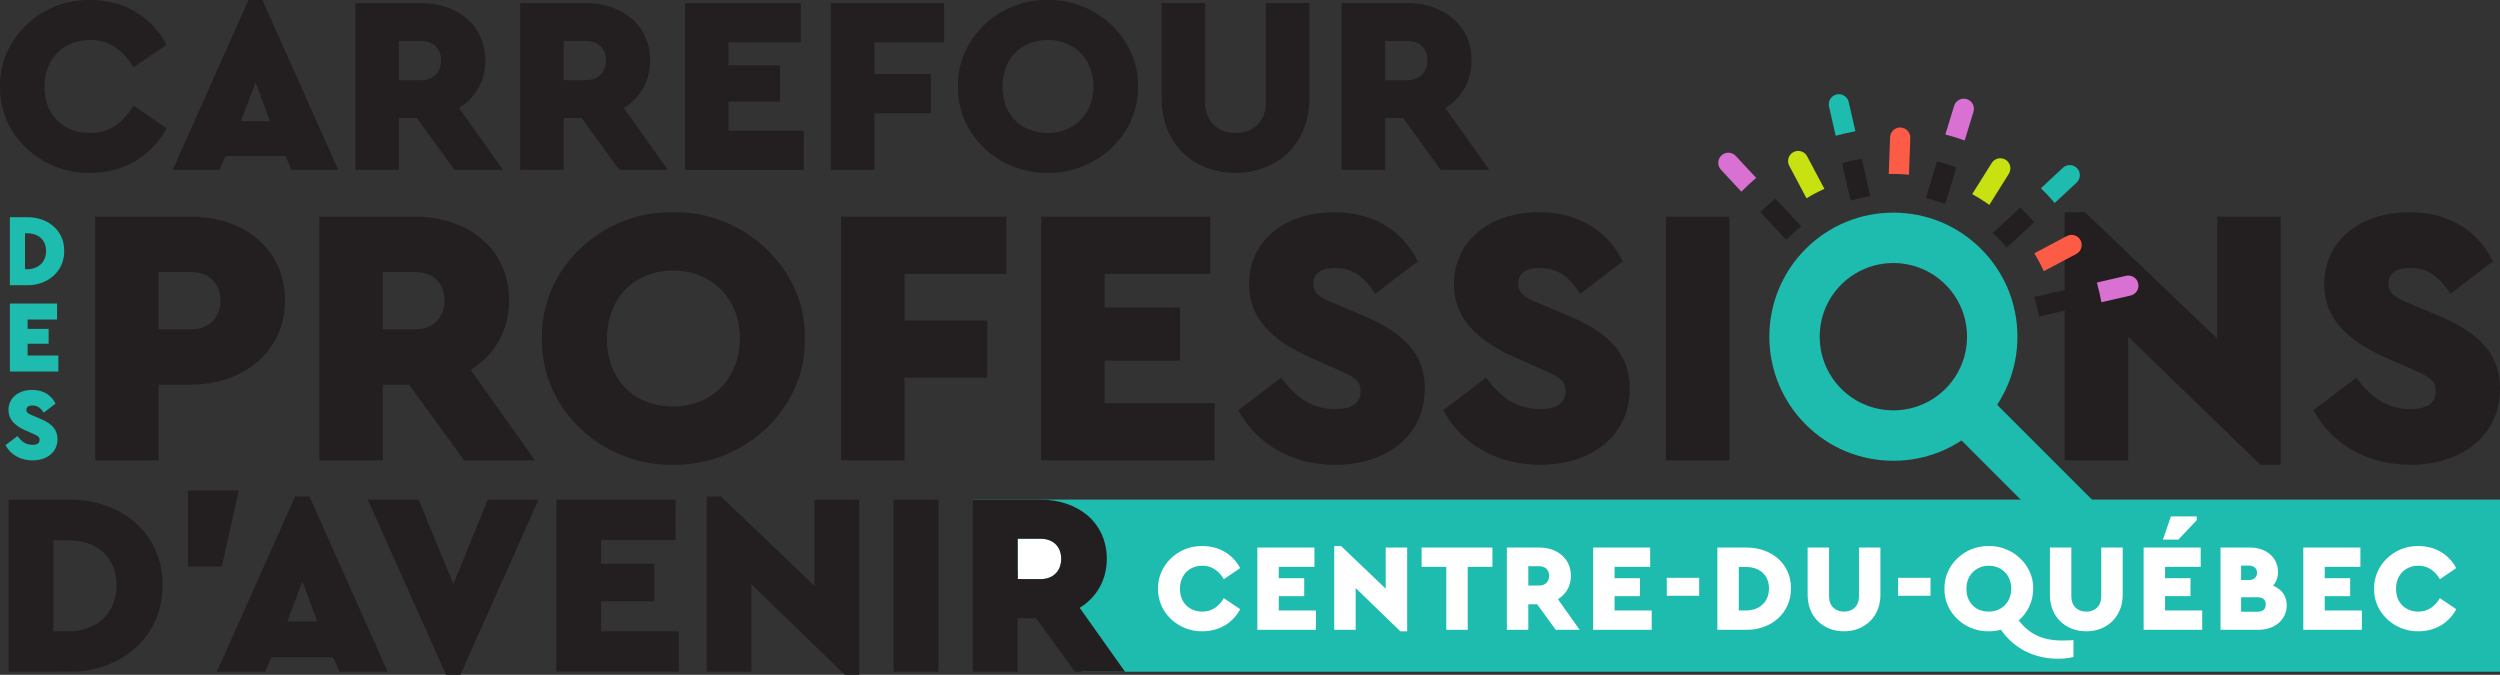 <?xml version="1.0" encoding="UTF-8"?><svg id="Calque_2" xmlns="http://www.w3.org/2000/svg" viewBox="0 0 1240.69 334.9"><rect x="0" y="0" width="1240.69" height="334.9" fill="#333333" stroke="none"/><defs><style>.cls-1{fill:#fff;}.cls-2,.cls-3{fill:#1dbcae;}.cls-4{fill:#231f20;}.cls-3,.cls-5,.cls-6,.cls-7{fill-rule:evenodd;}.cls-5{fill:#c7e210;}.cls-6{fill:#d971d2;}.cls-7{fill:#fc5c46;}</style></defs><g id="Calque_1-2"><polygon class="cls-2" points="482.79 247.95 1240.69 247.95 1240.69 333.35 536.65 333.35 482.79 247.95"/><g><path class="cls-1" d="M596.78,270.99c8.17,0,14.97,4.02,18.68,10.95l-8.1,5.5c-2.66-4.45-6.19-6.68-10.64-6.68-6.5,0-11.13,4.58-11.13,11.44,0,3.4,1.05,6.12,3.09,8.23,2.1,2.04,4.76,3.09,8.04,3.09,4.45,0,7.98-2.23,10.64-6.68l8.1,5.51c-3.71,6.93-10.52,10.95-18.74,10.95-12,.19-22.27-9.34-22.02-21.16-.19-11.69,9.96-21.4,22.08-21.16Z"/><path class="cls-1" d="M623.99,271.73h28.33v9.59h-17.69v5.63h12.62v8.91h-12.62v7.11h18.43v9.59h-29.07v-40.83Z"/><path class="cls-1" d="M698.34,271.73v41.57h-3.4l-22.15-21.46v20.72h-10.64v-41.57h3.4l22.15,21.16v-20.41h10.64Z"/><path class="cls-1" d="M717.76,281.32h-12.25v-9.59h35.14v9.59h-12.25v31.24h-10.64v-31.24Z"/><path class="cls-1" d="M772.07,312.55l-9.22-12.68h-4.39v12.68h-10.64v-40.83h16.02c9.09,0,15.77,5.57,15.77,14.04,0,5.01-2.41,9.16-6.43,11.63l10.76,15.16h-11.88Zm-13.61-21.96h5.44c2.97,0,4.89-1.92,4.89-4.83s-1.92-4.76-4.89-4.76h-5.44v9.59Z"/><path class="cls-1" d="M790.62,271.73h28.33v9.59h-17.69v5.63h12.62v8.91h-12.62v7.11h18.43v9.59h-29.07v-40.83Z"/><path class="cls-1" d="M827.18,286.76h16.08v8.91h-16.08v-8.91Z"/><path class="cls-1" d="M852.29,271.73h14.23c12.5-.12,22.46,8.04,22.27,20.29,.19,12.06-9.77,20.72-22.27,20.54h-14.23v-40.83Zm14.17,31.24c6.68,0,11.44-4.21,11.44-10.95s-4.7-10.64-11.44-10.64h-3.53v21.59h3.53Z"/><path class="cls-1" d="M897.08,271.73h10.64v24.31c0,4.64,3.03,7.49,7.42,7.49s7.42-2.85,7.42-7.49v-24.31h10.64v23.51c0,10.76-7.73,18.06-18.06,18.06s-18.06-7.18-18.06-18.06v-23.51Z"/><path class="cls-1" d="M941.98,286.76h16.08v8.91h-16.08v-8.91Z"/><path class="cls-1" d="M1029.01,326.04c-2.17,.56-4.76,.87-7.67,.87-11.44,0-21.65-4.76-28.33-14.41-1.86,.56-3.9,.8-6.06,.8-11.94,.19-22.21-9.34-21.96-21.16-.25-11.69,10.02-21.4,21.96-21.16,11.88-.25,22.33,9.46,22.08,21.16,0,6.25-2.66,11.82-7.18,15.77,5.38,6.87,11.81,9.96,21.65,9.96,1.42,0,3.22-.06,5.51-.19v8.35Zm-30.87-33.9c0-6.74-4.82-11.38-11.13-11.38s-11.13,4.64-11.13,11.38c0,3.4,1.05,6.19,3.09,8.29,2.04,2.04,4.76,3.09,8.04,3.09,6.31,0,11.13-4.58,11.13-11.38Z"/><path class="cls-1" d="M1017.32,271.73h10.64v24.31c0,4.64,3.03,7.49,7.42,7.49s7.42-2.85,7.42-7.49v-24.31h10.64v23.51c0,10.76-7.73,18.06-18.06,18.06s-18.06-7.18-18.06-18.06v-23.51Z"/><path class="cls-1" d="M1063.83,271.73h28.33v9.59h-17.69v5.63h12.62v8.91h-12.62v7.11h18.43v9.59h-29.07v-40.83Zm13.55-15.46h12.8v1.86l-9.09,9.65h-7.67l3.96-11.51Z"/><path class="cls-1" d="M1121.05,312.55h-19.05v-40.83h14.72c7.86,0,13.79,4.95,13.79,12.06,0,2.72-.8,5.01-2.47,6.87,4.27,1.73,6.8,5.07,6.8,9.77,0,7.05-5.94,12.12-13.79,12.12Zm-8.85-31.86v7.18h3.83c2.54,0,4.08-1.42,4.08-3.59s-1.55-3.59-4.08-3.59h-3.83Zm8.17,15.71h-8.17v7.18h8.17c2.54,0,4.08-1.18,4.08-3.59s-1.55-3.59-4.08-3.59Z"/><path class="cls-1" d="M1143.07,271.73h28.33v9.59h-17.69v5.63h12.62v8.91h-12.62v7.11h18.43v9.59h-29.07v-40.83Z"/><path class="cls-1" d="M1200.28,270.99c8.17,0,14.97,4.02,18.68,10.95l-8.1,5.5c-2.66-4.45-6.19-6.68-10.64-6.68-6.5,0-11.13,4.58-11.13,11.44,0,3.4,1.05,6.12,3.09,8.23,2.1,2.04,4.76,3.09,8.04,3.09,4.45,0,7.98-2.23,10.64-6.68l8.1,5.51c-3.71,6.93-10.52,10.95-18.74,10.95-12,.19-22.27-9.34-22.02-21.16-.19-11.69,9.96-21.4,22.08-21.16Z"/></g><g><path class="cls-2" d="M939.63,228.66c-16.45,0-31.91-6.4-43.54-18.03-24.01-24.01-24.01-63.07,0-87.07,11.63-11.63,27.09-18.03,43.54-18.03s31.91,6.4,43.54,18.03,18.03,27.09,18.03,43.54-6.4,31.91-18.03,43.54-27.09,18.03-43.54,18.03Zm0-98.12c-9.36,0-18.73,3.57-25.86,10.69-14.26,14.26-14.26,37.46,0,51.72,14.26,14.26,37.46,14.26,51.72,0,14.26-14.26,14.26-37.46,0-51.72-7.13-7.13-16.49-10.69-25.86-10.69Z"/><rect class="cls-2" x="988.34" y="185.3" width="25" height="85.98" transform="translate(131.71 774.56) rotate(-45)"/></g><path class="cls-4" d="M44.8,0C61.36,0,75.16,8.16,82.68,22.22l-16.43,11.17c-5.39-9.03-12.54-13.55-21.58-13.55-13.17,0-22.58,9.28-22.58,23.21,0,6.9,2.13,12.42,6.27,16.68,4.26,4.14,9.66,6.27,16.31,6.27,9.03,0,16.18-4.52,21.58-13.55l16.43,11.17c-7.53,14.05-21.33,22.2-38.01,22.2C20.33,86.2-.49,66.88,0,42.91-.37,19.2,20.21-.49,44.8,0Z"/><path class="cls-4" d="M141.64,77.41h-29.73l-3.01,6.9h-23.21L123.32,0h6.9l37.64,84.3h-23.21l-3.01-6.9Zm-14.8-36.51l-7.28,19.2h14.43l-7.15-19.2Z"/><path class="cls-4" d="M225.56,84.31l-18.69-25.72h-8.91v25.72h-21.58V1.51h32.49c18.44,0,31.99,11.29,31.99,28.48,0,10.16-4.89,18.57-13.05,23.58l21.83,30.74h-24.09Zm-27.6-44.54h11.04c6.02,0,9.91-3.89,9.91-9.78s-3.89-9.66-9.91-9.66h-11.04v19.44Z"/><path class="cls-4" d="M307.34,84.31l-18.69-25.72h-8.91v25.72h-21.58V1.51h32.49c18.44,0,31.99,11.29,31.99,28.48,0,10.16-4.89,18.57-13.05,23.58l21.83,30.74h-24.09Zm-27.6-44.54h11.04c6.02,0,9.91-3.89,9.91-9.78s-3.89-9.66-9.91-9.66h-11.04v19.44Z"/><path class="cls-4" d="M339.95,1.51h57.46V20.96h-35.88v11.42h25.59v18.07h-25.59v14.43h37.39v19.44h-58.96V1.51Z"/><path class="cls-4" d="M412.33,1.51h56.2V20.96h-34.63v15.81h28.1v19.44h-28.1v28.1h-21.58V1.51Z"/><path class="cls-4" d="M519.96,0c24.09-.5,45.29,19.19,44.79,42.9,.5,23.96-20.7,43.28-44.79,42.9-24.21,.38-45.04-18.94-44.54-42.9C474.92,19.2,495.75-.49,519.96,0Zm.13,19.82c-13.3,0-22.58,9.41-22.58,23.08,0,6.9,2.13,12.55,6.27,16.81,4.14,4.14,9.66,6.27,16.31,6.27,12.8,0,22.58-9.28,22.58-23.08s-9.79-23.08-22.58-23.08Z"/><path class="cls-4" d="M576.53,1.51h21.58V50.82c0,9.41,6.15,15.18,15.05,15.18s15.05-5.77,15.05-15.18V1.51h21.58V49.19c0,21.83-15.68,36.63-36.63,36.63s-36.63-14.55-36.63-36.63V1.51Z"/><path class="cls-4" d="M715.02,84.31l-18.69-25.72h-8.91v25.72h-21.58V1.51h32.49c18.44,0,31.99,11.29,31.99,28.48,0,10.16-4.89,18.57-13.05,23.58l21.83,30.74h-24.09Zm-27.6-44.54h11.04c6.02,0,9.91-3.89,9.91-9.78s-3.89-9.66-9.91-9.66h-11.04v19.44Z"/><path class="cls-4" d="M47.24,107.52h47.46c26.94,0,46.73,16.49,46.73,41.6s-20.34,41.78-46.73,41.78h-15.94v37.57h-31.52V107.52Zm47.65,55.9c8.8,0,14.48-5.68,14.48-14.29s-5.68-14.11-14.48-14.11h-16.13v28.4h16.13Z"/><path class="cls-4" d="M230.31,228.47l-27.31-37.57h-13.01v37.57h-31.52V107.52h47.46c26.94,0,46.73,16.49,46.73,41.6,0,14.84-7.15,27.12-19.06,34.45l31.89,44.9h-35.19Zm-40.32-65.06h16.13c8.8,0,14.48-5.68,14.48-14.29s-5.68-14.11-14.48-14.11h-16.13v28.4Z"/><path class="cls-4" d="M334.02,105.32c35.19-.73,66.16,28.04,65.42,62.67,.73,35-30.24,63.23-65.42,62.67-35.37,.55-65.79-27.67-65.06-62.67-.73-34.64,29.69-63.41,65.06-62.67Zm.18,28.96c-19.43,0-32.99,13.74-32.99,33.72,0,10.08,3.11,18.33,9.16,24.56,6.05,6.05,14.11,9.16,23.82,9.16,18.69,0,32.99-13.56,32.99-33.72s-14.29-33.72-32.99-33.72Z"/><path class="cls-4" d="M417.39,107.52h82.1v28.41h-50.58v23.09h41.05v28.4h-41.05v41.05h-31.52V107.52Z"/><path class="cls-4" d="M516.7,107.52h83.93v28.41h-52.41v16.68h37.39v26.39h-37.39v21.07h54.61v28.4h-86.13V107.52Z"/><path class="cls-4" d="M635.81,187.42c7.15,9.53,14.66,15.58,26.94,15.58,8.25,0,12.46-2.93,12.46-8.8,0-5.31-2.75-6.96-12.28-11.18l-12.46-5.5c-19.98-8.8-30.61-20.16-30.61-36.47,0-21.44,17.59-35.74,42.33-35.74,19.98,0,34.09,9.53,41.42,24.38l-21.07,16.13c-5.86-8.8-11.36-12.83-19.98-12.83-6.6,0-10.81,2.57-10.81,7.7,0,4.4,2.57,6.78,10.45,9.9l13.93,5.86c21.07,8.8,30.97,19.43,30.97,36.47,0,23.46-19.24,37.75-44.35,37.75-21.81,0-39.4-10.45-48.2-27.12l21.26-16.13Z"/><path class="cls-4" d="M737.51,187.42c7.15,9.53,14.66,15.58,26.94,15.58,8.25,0,12.46-2.93,12.46-8.8,0-5.31-2.75-6.96-12.28-11.18l-12.46-5.5c-19.98-8.8-30.6-20.16-30.6-36.47,0-21.44,17.59-35.74,42.33-35.74,19.98,0,34.09,9.53,41.42,24.38l-21.07,16.13c-5.86-8.8-11.36-12.83-19.98-12.83-6.6,0-10.81,2.57-10.81,7.7,0,4.4,2.57,6.78,10.45,9.9l13.93,5.86c21.07,8.8,30.97,19.43,30.97,36.47,0,23.46-19.24,37.75-44.35,37.75-21.81,0-39.4-10.45-48.2-27.12l21.26-16.13Z"/><path class="cls-4" d="M826.75,107.52h31.52v120.95h-31.52V107.52Z"/><path class="cls-4" d="M1131.85,107.52v123.15h-10.08l-65.61-63.59v61.39h-31.52V105.32h10.08l65.61,62.67v-60.48h31.52Z"/><path class="cls-4" d="M1169.4,187.42c7.15,9.53,14.66,15.58,26.94,15.58,8.25,0,12.46-2.93,12.46-8.8,0-5.31-2.75-6.96-12.28-11.18l-12.46-5.5c-19.98-8.8-30.61-20.16-30.61-36.47,0-21.44,17.59-35.74,42.33-35.74,19.98,0,34.09,9.53,41.42,24.38l-21.07,16.13c-5.86-8.8-11.36-12.83-19.98-12.83-6.6,0-10.81,2.57-10.81,7.7,0,4.4,2.57,6.78,10.45,9.9l13.93,5.86c21.07,8.8,30.97,19.43,30.97,36.47,0,23.46-19.24,37.75-44.35,37.75-21.81,0-39.4-10.45-48.2-27.12l21.26-16.13Z"/><path class="cls-4" d="M4.27,247.96h29.76c26.13-.26,46.96,16.82,46.58,42.44,.39,25.23-20.44,43.34-46.58,42.95H4.27v-85.39Zm29.63,65.34c13.97,0,23.93-8.8,23.93-22.9s-9.83-22.25-23.93-22.25h-7.38v45.15h7.38Z"/><path class="cls-4" d="M93.27,243.41h25.23l-8.41,37.78h-16.82v-37.78Z"/><path class="cls-4" d="M165.34,326.23h-30.66l-3.11,7.12h-23.93l38.81-86.94h7.12l38.81,86.94h-23.93l-3.11-7.12Zm-15.27-37.65l-7.5,19.8h14.88l-7.37-19.8Z"/><path class="cls-4" d="M267.28,247.96l-38.81,86.94h-7.12l-38.81-86.94h25.23l17.21,41.92,17.08-41.92h25.23Z"/><path class="cls-4" d="M276.07,247.96h59.25v20.05h-37v11.77h26.39v18.63h-26.39v14.88h38.55v20.05h-60.81v-85.39Z"/><path class="cls-4" d="M426.39,247.96v86.94h-7.12l-46.32-44.89v43.34h-22.25v-86.94h7.12l46.32,44.25v-42.69h22.25Z"/><path class="cls-4" d="M443.46,247.96h22.25v85.39h-22.25v-85.39Z"/><path class="cls-1" d="M526.64,277.32c0,6.08-4.01,10.09-10.22,10.09h-11.38v-20.05h11.38c6.21,0,10.22,3.88,10.22,9.96Z"/><path class="cls-2" d="M4.91,107.79H13.45c10.33-.1,18.56,6.65,18.41,16.77,.15,9.97-8.08,17.13-18.41,16.98H4.91v-33.75Zm8.49,25.82c5.52,0,9.46-3.48,9.46-9.05s-3.89-8.8-9.46-8.8h-1v17.85h1Z"/><path class="cls-2" d="M4.91,150.64H28.33v7.93H13.71v4.65h10.43v7.36H13.71v5.88h15.24v7.93H4.91v-33.75Z"/><path class="cls-2" d="M8.65,216.4c1.99,2.66,4.09,4.35,7.52,4.35,2.3,0,3.48-.82,3.48-2.45,0-1.48-.77-1.94-3.43-3.12l-3.48-1.53c-5.57-2.45-8.54-5.62-8.54-10.18,0-5.98,4.91-9.97,11.81-9.97,5.57,0,9.51,2.66,11.56,6.8l-5.88,4.5c-1.64-2.46-3.17-3.58-5.57-3.58-1.84,0-3.02,.72-3.02,2.15,0,1.23,.72,1.89,2.91,2.76l3.89,1.64c5.88,2.45,8.64,5.42,8.64,10.18,0,6.55-5.37,10.53-12.38,10.53-6.09,0-10.99-2.91-13.45-7.57l5.93-4.5Z"/><g><g><path class="cls-3" d="M920.8,65.13l-3.33-14.5c-.62-2.69-3.32-4.39-6.01-3.77h0c-2.69,.62-4.39,3.32-3.77,6.01l3.33,14.51c3.21-.9,6.48-1.66,9.78-2.25h0Z"/><path class="cls-6" d="M976.07,49.19h0c2.64,.81,4.13,3.63,3.32,6.27l-4.37,14.24c-1.57-.56-3.15-1.1-4.76-1.59-1.61-.49-3.22-.94-4.83-1.36l4.37-14.24c.81-2.64,3.63-4.13,6.27-3.32h0Z"/><path class="cls-3" d="M1030.85,83.52h0c1.88,2.02,1.76,5.21-.26,7.09l-10.9,10.14c-2.15-2.55-4.43-5.01-6.83-7.35l10.89-10.13c2.02-1.88,5.21-1.76,7.09,.26h0Z"/><path class="cls-6" d="M1061.14,140.65h0c.62,2.69-1.08,5.4-3.77,6.01l-14.5,3.33c-.6-3.3-1.35-6.57-2.25-9.78l14.51-3.33c2.69-.62,5.4,1.08,6.01,3.77h0Z"/><path class="cls-5" d="M995.36,79.29h0c2.34,1.47,3.05,4.58,1.59,6.92l-9.69,15.47c-2.7-1.93-5.54-3.71-8.51-5.33l9.7-15.47c1.47-2.34,4.58-3.05,6.92-1.59h0Z"/><path class="cls-7" d="M947.38,86.72l.66-18.25c.1-2.76-2.08-5.1-4.83-5.2h0c-2.76-.1-5.1,2.08-5.2,4.83l-.66,18.24c3.32-.08,6.67,.04,10.03,.37h0Z"/><path class="cls-5" d="M890.04,75.48h0c-2.44,1.29-3.38,4.35-2.08,6.78l8.56,16.15c2.86-1.75,5.82-3.31,8.87-4.7l-8.56-16.15c-1.29-2.44-4.35-3.38-6.78-2.08h0Z"/><path class="cls-7" d="M1032.51,119.23h0c1.29,2.44,.36,5.49-2.08,6.78l-16.15,8.56c-1.39-3.05-2.96-6.01-4.7-8.87l16.15-8.56c2.44-1.29,5.49-.36,6.78,2.08h0Z"/><path class="cls-6" d="M854.33,77.14h0c-2.02,1.88-2.14,5.07-.26,7.09l10.13,10.89c2.35-2.4,4.8-4.68,7.35-6.83l-10.14-10.9c-1.88-2.02-5.07-2.14-7.09-.26h0Z"/></g><path class="cls-4" d="M893.9,112.32l-12.83-13.8c-2.57,2.13-5.03,4.41-7.36,6.83l12.74,13.69c2.33-2.42,4.83-4.66,7.45-6.72Z"/><path class="cls-4" d="M928.2,97.38l-4.28-18.65c-3.31,.57-6.57,1.33-9.78,2.26l4.27,18.61c3.2-.96,6.47-1.7,9.79-2.21Z"/><path class="cls-4" d="M995.91,122.89l13.57-12.62c-2.13-2.57-4.41-5.03-6.83-7.36l-13.69,12.74c2.49,2.26,4.81,4.68,6.95,7.24Z"/><path class="cls-4" d="M1011.92,157.1l17.35-3.98c-.57-3.31-1.33-6.57-2.26-9.78l-17.56,4.03c1.03,3.17,1.87,6.42,2.46,9.73Z"/><path class="cls-4" d="M955.73,98.34c1.12,.25,2.24,.53,3.36,.84,2.14,.59,4.22,1.29,6.26,2.05l5.58-18.18c-1.56-.57-3.15-1.11-4.76-1.61-1.61-.49-3.22-.94-4.84-1.34l-5.6,18.24Z"/></g><path class="cls-4" d="M535.83,301.64c8.41-5.17,13.45-13.84,13.45-24.32,0-17.72-13.97-29.37-32.99-29.37h-33.51v85.4h22.25v-26.54h9.18l19.28,26.54h24.84l-22.51-31.71Zm-19.4-14.23h-11.38v-20.05h11.38c6.21,0,10.22,3.88,10.22,9.96s-4.01,10.09-10.22,10.09Z"/></g></svg>